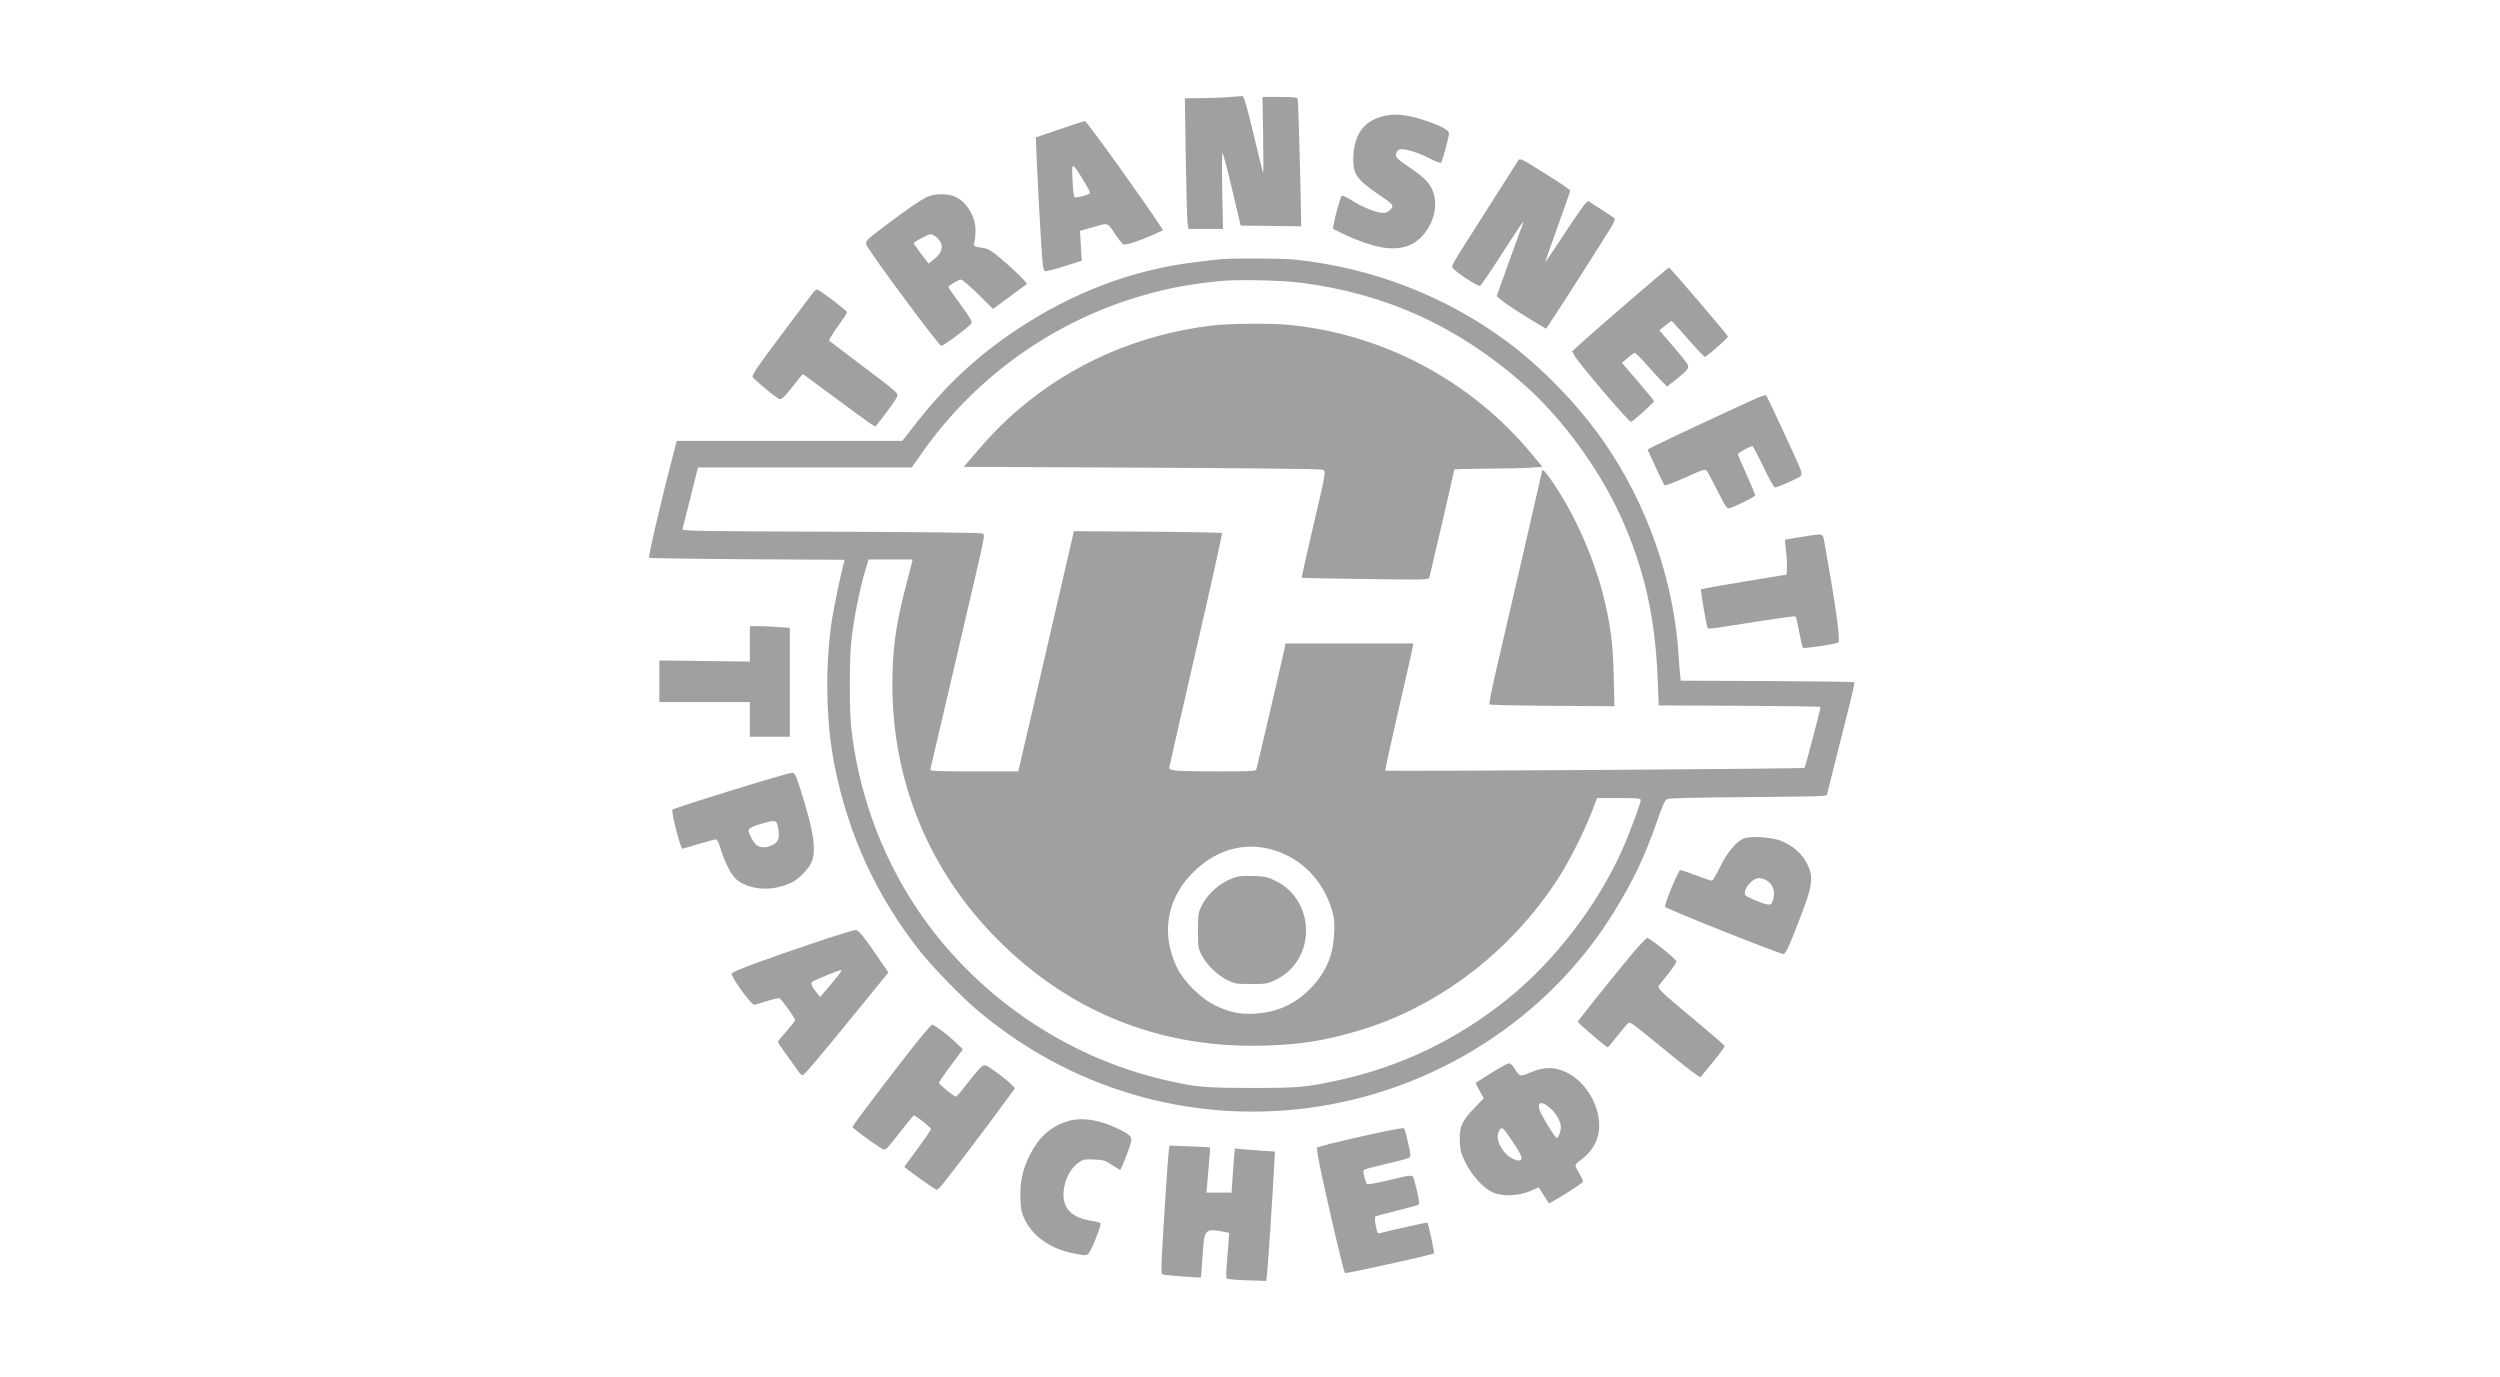 <?xml version="1.0" encoding="UTF-8"?> <svg xmlns="http://www.w3.org/2000/svg" width="728" height="401" viewBox="0 0 728 401" fill="none"> <path fill-rule="evenodd" clip-rule="evenodd" d="M358.346 28.241C356.746 28.394 353.097 28.542 350.237 28.57L345.036 28.62L345.292 45.602C345.433 54.942 345.66 63.5 345.797 64.621L346.046 66.659H351.092H356.14L355.916 55.596C355.793 49.512 355.821 44.534 355.978 44.534C356.134 44.534 357.185 48.42 358.313 53.171C359.441 57.921 360.575 62.68 360.833 63.748L361.302 65.688L370.1 65.793L378.898 65.897L378.89 65.016C378.816 56.373 378.069 29.323 377.892 28.86C377.687 28.327 376.898 28.232 372.643 28.232H367.635L367.825 39.586C367.93 45.83 367.923 50.677 367.809 50.357C367.695 50.036 366.429 44.885 364.995 38.909C363.087 30.954 362.236 28.032 361.821 28.003C361.509 27.98 359.946 28.088 358.346 28.241ZM403.485 33.678C397.538 34.858 394.444 38.708 394.103 45.352C393.837 50.525 394.863 52.114 401.333 56.55C405.877 59.666 406.006 59.829 404.867 61.042C404.252 61.698 403.55 62.001 402.647 62.001C401.089 62.001 396.911 60.396 394.424 58.842C391.848 57.232 390.943 56.801 390.686 57.059C390.364 57.381 388.749 63.029 388.418 64.99L388.143 66.618L390.923 68.019C392.452 68.79 395.563 70.056 397.836 70.833C403.102 72.632 407.323 72.801 410.609 71.343C415.776 69.051 419.113 61.913 417.537 56.523C416.692 53.634 415.177 51.972 410.452 48.753C406.916 46.343 406.403 45.856 406.505 45.007C406.57 44.47 406.926 43.841 407.296 43.609C408.28 42.992 412.537 44.18 416.271 46.113C417.951 46.982 419.463 47.551 419.63 47.376C420.036 46.952 421.939 39.913 421.939 38.838C421.94 37.87 419.722 36.678 414.926 35.067C410.183 33.474 406.665 33.047 403.485 33.678ZM308.562 37.644L301.627 40.015L301.893 46.447C302.218 54.313 303.18 71.569 303.524 75.716C303.692 77.735 303.954 78.824 304.305 78.959C304.595 79.071 307.125 78.432 309.926 77.54L315.018 75.918L314.755 71.579L314.491 67.241L317.515 66.37C322.972 64.799 322.343 64.654 324.603 68.006C325.703 69.638 326.847 71.067 327.144 71.181C327.83 71.444 332.094 70.055 335.806 68.359L338.664 67.054L337.981 65.983C333.819 59.456 316.427 35.215 315.929 35.246C315.692 35.261 312.377 36.34 308.562 37.644ZM441.585 47.534C441.076 48.339 436.821 55.034 432.129 62.41C421.714 78.787 422.48 77.399 423.337 78.347C424.583 79.725 430.407 83.456 430.973 83.239C431.278 83.122 434.108 78.988 437.26 74.054C440.413 69.12 443.168 64.973 443.383 64.84C443.599 64.707 443.678 64.756 443.561 64.949C443.443 65.142 441.655 70.013 439.587 75.773L435.827 86.246L437.276 87.464C438.613 88.588 443.799 91.944 448.342 94.625L450.233 95.741L453.473 90.807C456.881 85.617 466.502 70.509 469.045 66.353C469.93 64.907 470.394 63.777 470.184 63.577C469.988 63.392 468.175 62.183 466.153 60.89L462.477 58.54L461.579 59.385C461.085 59.849 458.306 63.862 455.404 68.302C452.503 72.741 450.076 76.321 450.012 76.257C449.948 76.192 451.545 71.612 453.561 66.078C455.577 60.544 457.227 55.8 457.227 55.536C457.227 55.273 454.304 53.242 450.732 51.024C441.734 45.437 442.683 45.799 441.585 47.534ZM315.453 52.451C316.637 54.351 317.517 56.049 317.408 56.226C317.07 56.773 313.238 57.759 312.872 57.393C312.684 57.205 312.436 54.977 312.32 52.443C312.073 47.027 312.071 47.027 315.453 52.451ZM270.002 57.346C268.062 58.227 263.883 61.101 257.477 65.957C251.987 70.119 251.85 70.269 252.41 71.499C253.445 73.772 273.209 100.434 274.064 100.71C274.569 100.873 282.283 95.138 282.873 94.16C283.179 93.653 282.522 92.516 279.699 88.663C277.741 85.992 276.139 83.727 276.139 83.63C276.139 83.229 279.145 81.408 279.806 81.408C280.201 81.408 282.47 83.33 284.849 85.68L289.174 89.951L293.999 86.422C296.653 84.482 298.901 82.817 298.995 82.724C299.264 82.456 295.278 78.516 291.563 75.378C289.104 73.3 287.78 72.455 286.716 72.284C283.334 71.739 283.421 71.794 283.77 70.429C283.945 69.743 284.077 68.134 284.062 66.853C284.019 63.058 281.516 58.915 278.335 57.373C276.126 56.303 272.325 56.291 270.002 57.346ZM273.076 69.417C274.959 71.435 274.582 73.439 271.922 75.548L270.405 76.75L268.173 73.833C266.945 72.228 266.011 70.851 266.096 70.773C267.032 69.909 270.295 68.211 271.019 68.211C271.561 68.211 272.421 68.715 273.076 69.417ZM355.632 75.469C354.672 75.544 351.138 75.949 347.778 76.369C329.578 78.644 312.274 85.21 296.109 95.972C284.377 103.783 275.463 112.116 266.324 123.812L262.761 128.373H229.913L197.065 128.373L196.681 129.829C193.014 143.724 188.671 162.199 189.02 162.415C189.254 162.56 202.16 162.755 217.701 162.849L245.958 163.02L245.733 163.842C244.897 166.91 242.716 177.36 242.24 180.579C240.211 194.289 240.503 210.209 243.016 222.887C247.032 243.148 255.235 260.971 267.938 277.033C271.461 281.487 279.76 290.051 284.282 293.899C311.344 316.924 346.023 327.225 381.021 322.633C417.645 317.827 450.646 296.741 469.76 265.933C475.529 256.635 478.894 249.592 482.435 239.411C484.268 234.139 484.812 232.969 485.578 232.653C486.131 232.425 495.006 232.215 507.636 232.132C519.26 232.056 529.493 231.902 530.376 231.789L531.982 231.585L533.826 224.131C534.84 220.031 536.693 212.676 537.944 207.787C539.196 202.897 540.115 198.792 539.988 198.665C539.861 198.538 528.439 198.384 514.606 198.323L489.455 198.213L489.252 196.576C489.14 195.676 488.945 193.194 488.817 191.059C487.512 169.097 479.593 146.549 466.748 128.215C459.409 117.74 448.888 106.908 438.786 99.428C420.944 86.218 399.863 78.054 377.265 75.606C373.822 75.233 359.807 75.144 355.632 75.469ZM474.676 87.463C468.598 92.714 462.316 98.202 460.717 99.659L457.808 102.308L458.584 103.677C459.893 105.986 473.984 122.526 474.894 122.822C475.305 122.955 481.662 117.281 481.649 116.792C481.645 116.651 479.542 114.09 476.975 111.101L472.308 105.667L473.977 104.213C474.895 103.413 475.836 102.758 476.068 102.757C476.299 102.756 477.985 104.459 479.814 106.54C481.643 108.622 483.668 110.828 484.314 111.443L485.489 112.562L487.935 110.612C491.496 107.774 491.946 107.205 491.456 106.151C491.233 105.671 489.288 103.237 487.134 100.74L483.216 96.202L484.9 94.821C485.825 94.062 486.665 93.441 486.765 93.441C486.865 93.441 489 95.799 491.508 98.68C494.018 101.562 496.248 103.92 496.465 103.92C496.962 103.92 503.177 98.452 503.177 98.014C503.177 97.6 486.346 77.914 485.993 77.916C485.847 77.916 480.754 82.212 474.676 87.463ZM379.092 82.366C403.73 85.588 424.376 94.986 443.431 111.656C454.786 121.59 465.796 136.613 472.186 150.894C478.916 165.934 482.039 179.943 482.739 198.239L483.013 205.42L506.57 205.52C519.527 205.575 530.127 205.732 530.127 205.869C530.127 206.571 525.73 223.322 525.472 223.601C525.197 223.899 403.716 224.69 403.371 224.396C403.289 224.326 404.979 216.621 407.128 207.275C409.277 197.929 411.152 189.628 411.296 188.827L411.557 187.371H392.944H374.331L374.058 188.827C373.757 190.44 366.193 222.875 365.867 223.954C365.677 224.58 364.797 224.633 354.539 224.629C342.565 224.624 340.509 224.471 340.509 223.579C340.509 223.268 344.016 207.821 348.302 189.252C352.589 170.684 355.977 155.372 355.831 155.226C355.686 155.081 345.921 154.899 334.132 154.822L312.696 154.684L312.511 155.599C312.41 156.102 308.771 171.841 304.426 190.574L296.525 224.633H283.63C273.487 224.633 270.769 224.53 270.896 224.148C270.984 223.881 273.424 213.445 276.319 200.956C279.212 188.468 282.769 173.185 284.223 166.994C286.567 157.014 286.797 155.695 286.253 155.358C285.867 155.119 269.547 154.924 242.1 154.831C201.939 154.695 198.575 154.635 198.75 154.046C198.855 153.696 199.742 150.177 200.722 146.228C201.702 142.279 202.675 138.393 202.886 137.592L203.269 136.136L234.373 136.135L265.476 136.134L268.847 131.38C283.408 110.85 304.295 95.388 328.18 87.459C337.243 84.451 345.281 82.796 355.632 81.809C360.691 81.326 373.457 81.629 379.092 82.366ZM236.781 85.18C236.354 85.748 232.135 91.366 227.404 97.664C220.821 106.426 218.881 109.262 219.138 109.743C219.494 110.409 224.402 114.566 226.229 115.749C227.291 116.437 227.327 116.433 228.297 115.522C228.84 115.012 230.254 113.328 231.438 111.78C232.623 110.232 233.678 108.966 233.784 108.966C233.889 108.966 237.922 111.91 242.746 115.508C247.569 119.106 252.275 122.546 253.202 123.153L254.887 124.257L255.651 123.307C258.256 120.068 261.002 116.223 261.235 115.487C261.57 114.43 261.615 114.469 250.353 105.97C245.661 102.429 241.67 99.398 241.483 99.234C241.298 99.069 242.388 97.229 243.907 95.144C245.426 93.059 246.669 91.158 246.669 90.919C246.669 90.505 239.043 84.672 238.037 84.316C237.773 84.222 237.208 84.611 236.781 85.18ZM352.898 94.797C331.519 97.392 312.231 105.8 296.285 119.478C292.234 122.952 288.546 126.703 284.293 131.673L280.638 135.942L331.804 136.178C359.945 136.307 383.644 136.549 384.468 136.714C386.328 137.088 386.515 135.643 382.238 153.979C380.423 161.764 378.99 168.185 379.054 168.25C379.118 168.314 387.464 168.478 397.601 168.616C415.526 168.859 416.037 168.845 416.247 168.124C416.548 167.088 423.491 137.012 423.491 136.743C423.491 136.623 427.635 136.505 432.7 136.481C437.766 136.457 443.537 136.326 445.524 136.19L449.139 135.942L446.085 132.255C428.413 110.914 402.97 97.354 375.464 94.617C370.109 94.084 357.979 94.181 352.898 94.797ZM510.739 116.305C505.228 118.773 485.122 128.178 482.358 129.581L479.764 130.896L482.057 135.912C483.317 138.671 484.505 141.084 484.695 141.275C484.899 141.479 487.415 140.558 490.796 139.042C496.238 136.601 496.578 136.5 497.074 137.172C497.362 137.563 498.766 140.203 500.194 143.039C502.431 147.483 502.898 148.168 503.58 148.001C505.173 147.61 511.126 144.626 511.126 144.218C511.126 143.986 509.992 141.291 508.606 138.228C507.22 135.165 506.085 132.484 506.085 132.269C506.085 131.888 509.6 129.926 510.283 129.926C510.473 129.926 511.916 132.633 513.49 135.942C515.096 139.319 516.582 141.959 516.875 141.959C517.626 141.959 523.628 139.287 524.257 138.673C524.692 138.247 524.699 137.894 524.296 136.662C523.809 135.169 514.716 115.614 514.27 115.099C514.14 114.95 512.551 115.493 510.739 116.305ZM449.084 137.08C449.084 137.26 439.35 179.461 435.672 195.225C434.44 200.506 433.565 204.96 433.728 205.123C433.891 205.287 442.147 205.472 452.074 205.535L470.124 205.651L469.91 196.996C469.686 187.941 469.157 183.34 467.478 175.848C465.474 166.904 461.382 156.245 456.778 147.979C453.143 141.452 449.084 135.702 449.084 137.08ZM524.542 156.354C522.002 156.757 519.878 157.134 519.82 157.191C519.763 157.249 519.888 158.717 520.097 160.454C520.307 162.191 520.425 164.448 520.359 165.47L520.239 167.328L507.896 169.359C501.108 170.476 495.457 171.487 495.338 171.606C495.101 171.843 496.993 182.67 497.33 183.007C497.445 183.122 499.331 182.932 501.521 182.586C519.301 179.779 522.603 179.313 522.875 179.578C523.046 179.744 523.526 181.775 523.944 184.093C524.362 186.411 524.851 188.455 525.03 188.635C525.343 188.948 534.527 187.574 535.293 187.1C536.015 186.653 534.603 176.453 531.258 157.969C530.747 155.143 531.314 155.279 524.542 156.354ZM265.559 163.792C265.448 164.272 264.652 167.372 263.789 170.681C260.846 181.972 259.853 189.169 259.853 199.21C259.853 227.796 270.678 253.883 290.88 273.979C312.113 295.101 338.525 305.458 368.622 304.464C379.085 304.119 385.7 303.057 395.572 300.137C418.638 293.316 439.532 277.478 453.448 256.267C456.769 251.206 461.339 242.184 463.623 236.18L465.062 232.396H471.42C476.843 232.396 477.778 232.483 477.778 232.984C477.778 233.937 474.359 243.108 472.296 247.687C465.033 263.811 452.669 279.885 439.136 290.797C424.338 302.729 407.776 310.68 389.521 314.616C380.078 316.652 378.145 316.819 364.163 316.804C350.604 316.789 348.13 316.559 339.124 314.468C309.769 307.654 283.369 289.308 266.705 264.145C256.375 248.548 249.789 230.144 247.842 211.436C247.338 206.593 247.339 192.401 247.844 187.315C248.546 180.235 250.513 170.531 252.532 164.18L252.933 162.918H259.347H265.76L265.559 163.792ZM218.362 187.492V192.658L205.178 192.488L191.994 192.317V198.383V204.45H205.178H218.362V209.496V214.541H224.179H229.995V198.686V182.83L226.445 182.578C224.493 182.439 221.876 182.325 220.629 182.325H218.362V187.492ZM221.464 227.586C206.679 232.08 196.165 235.441 195.826 235.78C195.351 236.255 198.15 247.146 198.748 247.146C198.847 247.146 200.944 246.534 203.406 245.787C205.869 245.04 208.14 244.429 208.453 244.429C208.821 244.429 209.301 245.359 209.806 247.048C211.045 251.197 213.068 255.064 214.617 256.246C218.734 259.39 225.312 259.631 230.79 256.838C232.693 255.868 235.399 253.084 236.249 251.221C237.83 247.758 236.986 242.053 233.107 229.97C231.698 225.583 231.42 225.023 230.659 225.036C230.187 225.045 226.05 226.192 221.464 227.586ZM226.651 241.451C227.066 244.223 226.669 245.242 224.835 246.114C223.117 246.93 221.5 246.934 220.345 246.124C219.483 245.519 218.001 242.82 217.983 241.822C217.971 241.174 219.266 240.534 222.24 239.718C226.013 238.684 226.25 238.776 226.651 241.451ZM508.072 244.075C505.819 244.765 502.995 248.06 500.865 252.482C499.811 254.671 498.746 256.461 498.498 256.461C498.25 256.461 496.189 255.762 493.918 254.908C491.647 254.054 489.569 253.356 489.3 253.356C488.754 253.356 484.475 263.682 484.861 264.068C485.648 264.856 518.201 277.809 519.394 277.809C520.033 277.809 521.436 274.645 524.922 265.341C527.845 257.544 528.068 255.247 526.259 251.57C524.807 248.618 522.007 246.167 518.534 244.806C516.041 243.83 510.202 243.421 508.072 244.075ZM370.367 247.395C378.837 249.79 385.213 256.194 387.835 264.938C388.559 267.355 388.66 268.415 388.498 271.925C388.199 278.408 385.978 283.445 381.386 288.055C376.936 292.523 371.745 294.822 365.325 295.17C360.925 295.409 358.006 294.786 353.693 292.689C349.586 290.691 344.66 285.755 342.713 281.684C338.123 272.089 339.665 262.148 346.92 254.563C353.568 247.611 362.007 245.031 370.367 247.395ZM360.623 255.246C356.406 256.147 351.916 259.711 349.95 263.719C348.908 265.844 348.846 266.255 348.846 271.016C348.846 275.814 348.9 276.165 349.951 278.164C351.434 280.984 354.536 284.006 357.377 285.4C359.559 286.471 359.992 286.542 364.365 286.542C368.839 286.542 369.131 286.491 371.58 285.284C383.316 279.498 383.217 262.287 371.413 256.47C369.342 255.449 368.393 255.23 365.488 255.101C363.586 255.016 361.397 255.081 360.623 255.246ZM514.224 256.265C516.391 257.386 517.16 259.865 516.158 262.501C515.811 263.415 515.602 263.52 514.484 263.338C513.781 263.224 512.018 262.592 510.566 261.933C507.962 260.751 507.93 260.718 508.168 259.471C508.473 257.879 510.756 255.685 512.109 255.685C512.656 255.685 513.608 255.946 514.224 256.265ZM236.781 274.65C221.922 279.669 213.285 282.884 213.056 283.482C212.736 284.318 218.697 292.552 219.631 292.565C219.893 292.569 221.522 292.104 223.252 291.532C224.982 290.961 226.672 290.599 227.006 290.727C227.609 290.959 231.554 296.509 231.537 297.102C231.532 297.271 230.398 298.706 229.017 300.29C227.636 301.874 226.505 303.279 226.505 303.413C226.505 303.613 229.182 307.453 232.601 312.157C232.98 312.679 233.469 313.111 233.687 313.118C234.158 313.132 238.066 308.523 249.903 293.991L258.696 283.197L257.459 281.376C251.374 272.421 250.1 270.822 249.064 270.837C248.493 270.845 242.966 272.561 236.781 274.65ZM474.022 279.264C466.681 288.213 459.587 297.108 459.466 297.519C459.375 297.825 467.738 304.979 468.187 304.979C468.275 304.979 469.498 303.525 470.904 301.748C472.311 299.972 473.734 298.292 474.067 298.015C474.744 297.453 474.459 297.242 487.601 308.013C491.617 311.305 495.03 313.846 495.185 313.661C500.016 307.884 502.208 305.047 502.208 304.572C502.208 304.41 498.325 301.046 493.58 297.097C483.876 289.022 482.594 287.803 483.042 287.077C483.212 286.803 484.462 285.2 485.821 283.516C487.179 281.831 488.238 280.218 488.172 279.93C488.003 279.182 480.447 273.151 479.679 273.151C479.322 273.151 476.814 275.862 474.022 279.264ZM244.847 283.02C244.676 283.325 243.251 285.093 241.68 286.949L238.824 290.323L237.923 289.209C236.439 287.372 236.005 286.387 236.476 285.916C236.852 285.54 244.101 282.581 244.847 282.5C245.017 282.482 245.017 282.716 244.847 283.02ZM268.682 301.389C263.448 307.73 248.209 327.707 248.233 328.197C248.246 328.473 253.016 332.027 255.884 333.898C257.49 334.946 257.56 334.956 258.316 334.272C258.743 333.884 260.593 331.632 262.425 329.267C264.258 326.903 265.887 324.919 266.045 324.858C266.487 324.688 271.098 328.273 271.097 328.786C271.097 329.035 269.352 331.589 267.22 334.462C265.088 337.335 263.343 339.722 263.343 339.766C263.343 340.043 272.415 346.506 272.78 346.489C273.028 346.477 273.945 345.56 274.817 344.451C278.592 339.652 286.852 328.761 291.034 323.069L295.566 316.9L294.48 315.76C293.298 314.519 288.904 311.191 287.442 310.43C286.635 310.01 286.397 310.083 285.374 311.057C284.737 311.664 282.985 313.775 281.48 315.75C279.974 317.724 278.578 319.34 278.378 319.34C277.788 319.34 273.423 315.773 273.44 315.304C273.448 315.069 275.015 312.781 276.923 310.219L280.391 305.561L278.074 303.341C275.926 301.285 272.036 298.381 271.428 298.381C271.283 298.381 270.048 299.734 268.682 301.389ZM434.335 312.402C431.89 313.923 429.824 315.225 429.745 315.295C429.666 315.366 430.155 316.406 430.833 317.608L432.064 319.792L429.191 322.802C425.601 326.563 424.904 328.204 425.097 332.433C425.215 335.033 425.458 335.938 426.72 338.494C428.634 342.371 432.069 346.101 434.813 347.282C437.62 348.491 442.431 348.262 445.75 346.76C447.009 346.19 448.074 345.77 448.117 345.826C448.16 345.882 448.837 346.945 449.622 348.189L451.05 350.45L453.114 349.284C456.097 347.599 460.639 344.621 460.92 344.166C461.052 343.952 460.624 342.904 459.969 341.838C459.314 340.772 458.778 339.665 458.778 339.377C458.778 339.089 459.453 338.385 460.278 337.812C463.313 335.707 465.259 332.545 465.614 329.142C466.29 322.67 462.133 315.221 456.219 312.306C452.753 310.598 449.651 310.59 445.698 312.279C442.573 313.614 442.554 313.609 440.947 311.006C440.482 310.253 439.804 309.637 439.441 309.637C439.078 309.637 436.78 310.881 434.335 312.402ZM451.437 322.71C453.281 324.377 454.512 326.589 454.512 328.234C454.512 329.472 453.798 331.373 453.332 331.373C452.979 331.373 450.267 327.171 448.885 324.482C447.151 321.107 448.572 320.12 451.437 322.71ZM310.452 326.637C305.668 328.293 302.391 331.316 299.83 336.438C297.749 340.6 296.948 344.407 297.154 349.154C297.292 352.334 297.493 353.272 298.458 355.23C300.837 360.057 305.92 363.619 312.282 364.919C316.56 365.793 316.72 365.764 317.637 363.964C319.014 361.263 320.74 356.453 320.439 356.156C320.28 355.999 319.042 355.693 317.687 355.475C314.268 354.926 311.977 353.727 310.722 351.828C308.318 348.191 310.319 340.843 314.403 338.317C315.514 337.63 316.188 337.525 318.711 337.647C321.407 337.778 321.911 337.935 323.83 339.24C325 340.037 326.067 340.688 326.202 340.688C326.448 340.688 328.614 335.193 329.271 332.9C329.792 331.082 329.28 330.487 325.688 328.735C319.97 325.945 314.59 325.204 310.452 326.637ZM403.327 329.435C397.049 330.734 386.583 333.172 384.767 333.758L383.463 334.179L383.723 336.172C384.257 340.264 391.134 370.167 391.664 370.699C391.94 370.977 417.171 365.386 417.606 364.951C417.771 364.786 415.923 356.273 415.666 356.015C415.547 355.895 403.364 358.629 401.731 359.141C401.232 359.299 401.011 358.856 400.636 356.951C400.378 355.638 400.311 354.435 400.487 354.277C400.663 354.119 403.511 353.331 406.817 352.527C410.123 351.722 412.963 350.943 413.129 350.795C413.447 350.511 412.954 347.705 411.978 344.24C411.293 341.811 412.071 341.853 403.823 343.805C400.791 344.523 398.191 344.992 398.046 344.846C397.9 344.701 397.568 343.75 397.307 342.732C396.927 341.251 396.93 340.825 397.324 340.595C397.594 340.437 400.059 339.776 402.801 339.126C410.775 337.234 410.695 337.262 410.695 336.355C410.695 335.222 409.137 328.696 408.821 328.507C408.679 328.422 406.206 328.839 403.327 329.435ZM440.154 331.944C442.787 335.858 443.424 337.193 442.907 337.711C442.117 338.501 439.361 337.177 437.962 335.335C436.198 333.013 435.69 330.964 436.492 329.411C437.265 327.915 437.599 328.146 440.154 331.944ZM340.359 334.905C340.143 336.28 338.756 357.42 338.317 366.004C338.11 370.054 338.163 370.978 338.608 371.137C339.207 371.35 349.539 372.146 349.694 371.991C349.747 371.937 349.973 369.108 350.195 365.704C350.719 357.673 350.748 357.644 356.871 358.788L357.917 358.983L357.702 362.354C357.583 364.207 357.354 367.121 357.192 368.829C357.031 370.536 357.048 372.098 357.23 372.298C357.413 372.499 360.079 372.739 363.155 372.832L368.748 373L368.977 370.914C369.238 368.543 370.617 347.648 371.001 340.243L371.256 335.335L367.419 335.09C365.308 334.955 362.686 334.752 361.593 334.639L359.604 334.434L359.372 336.882C359.244 338.228 359.025 341.12 358.887 343.308L358.634 347.287H354.977H351.319L351.55 344.667C352.276 336.442 352.437 334.271 352.332 334.159C352.268 334.09 349.594 333.933 346.39 333.81L340.566 333.586L340.359 334.905Z" fill="#A0A0A0"></path> </svg> 
